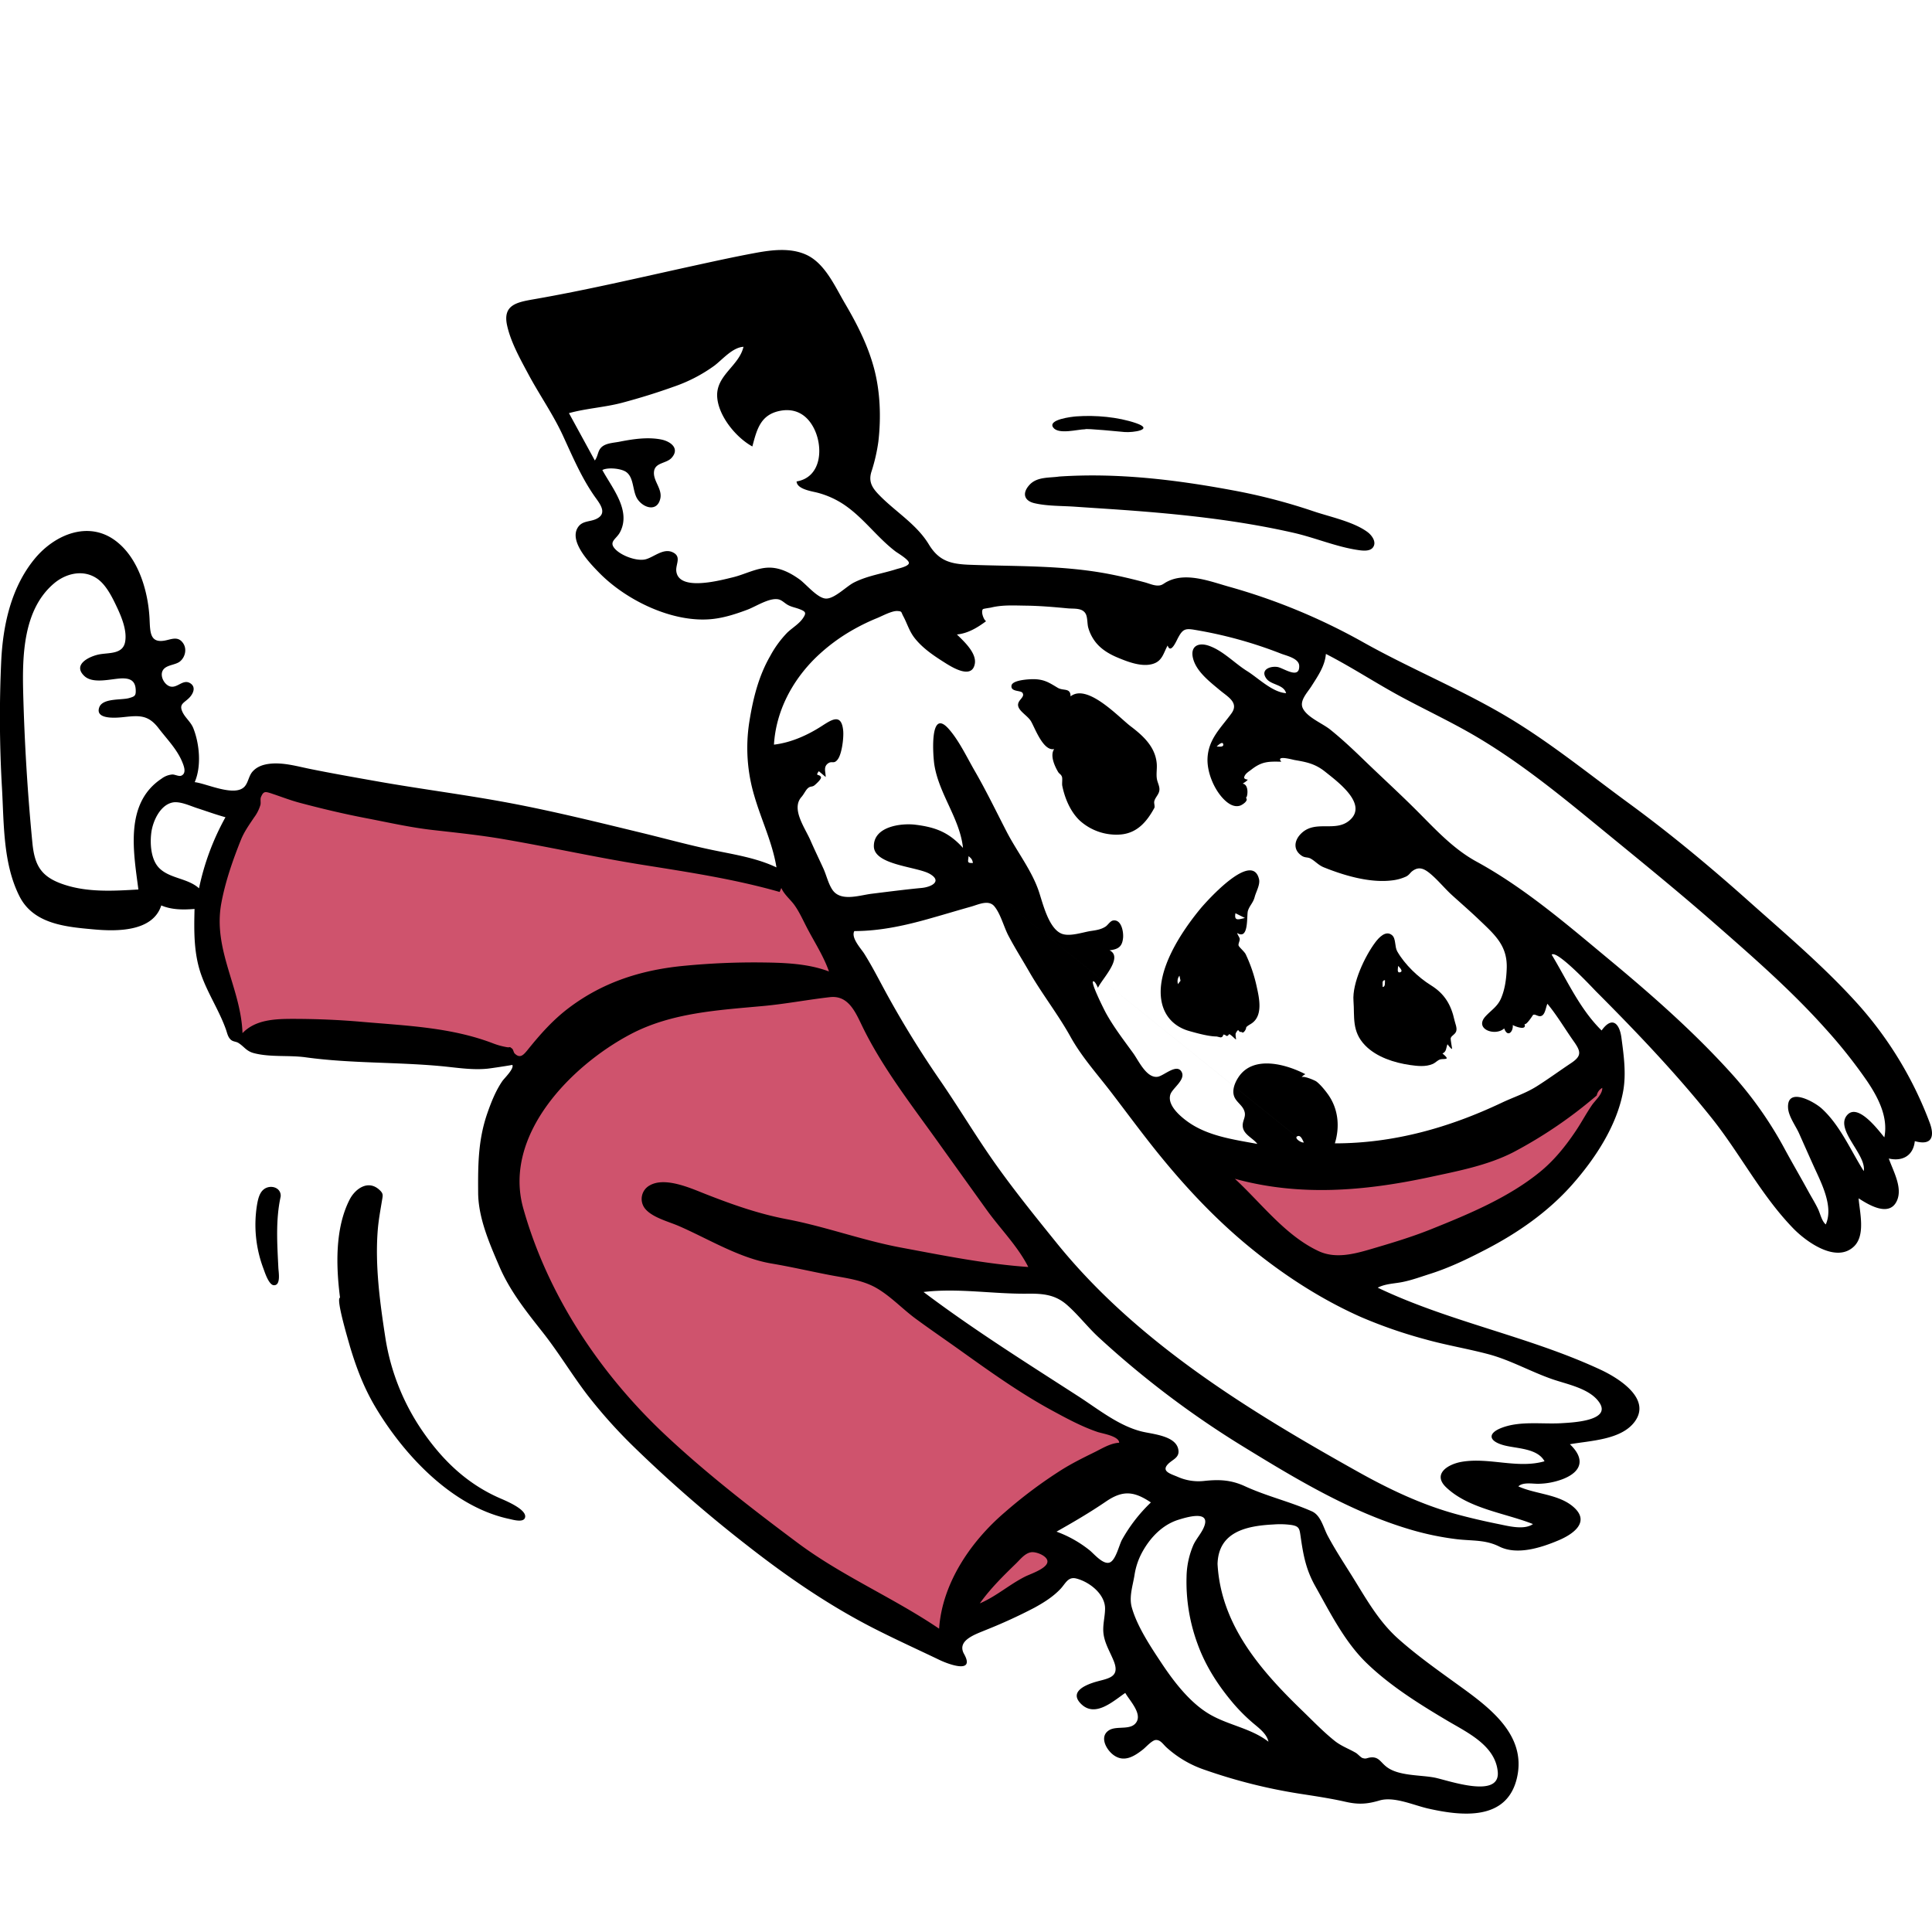 <svg id="Capa_1" data-name="Capa 1" xmlns="http://www.w3.org/2000/svg" viewBox="0 0 1000 1000"><title>Mesa de trabajo 16</title><path d="M748.68,591.78c-40,8.78-82.21,10.66-123.11,10.75q16.2,16.92,33.17,33.07c7.08,6.69,14.24,13.54,22.15,19.25,4.71,3.39,7.6,4.41,13.26,3.37,20.39-3.73,40.49-12.25,59.63-19.94,10.85-4.36,21.62-8.95,32.12-14.08,7.15-3.49,15-7.07,20.85-12.56,15.44-14.45,22.75-39.38,28-59.3C809.79,571.29,779.17,585.08,748.68,591.78Z" fill="#cf536d"/><path d="M454.65,659.91l92,1.19-65.62-98.79c-19.68-29.61-39.52-59.11-58.8-89l-10.3-16c-.79-1.22-1.71-3.49-2.93-4.26-2.39-1.49-7.7-1.37-10.41-1.85L343,441.32,185.19,413.19l-46.62-8.31c-3.79-.67-3.78-1.37-5.89,1.89a260.16,260.16,0,0,0-19.2,35.78c-6.22,14-9,25.85-6.12,41,3,15.7,7.53,31.15,12.38,46.36,1.61,5.06,5,9.39,10.39,10.58,7.15,1.57,15.33,1.18,22.62,1.74l79.39,6.11,29.6,2.27c1.22.1,5-.29,6.05.47,1.52,1.13,1.47,6.78,1.79,8.78.65,4.13,2.67,9.84,2.18,14-.4,3.46-2.72,7.48-3.9,10.73l-6.9,19c-1,2.67-3.47,6.82-3.52,9.7-.08,5.37,4.47,13.18,6.31,18.06A433.87,433.87,0,0,0,282,673.1c8.1,16.11,17.3,31.79,28.45,46,10.13,12.91,22.17,23.2,35.14,33.13,28.06,21.48,57.32,41.44,86.64,61.16q17.94,12.08,36,23.93L480,845c1.25.81,4,3.45,5.53,3.58,1,.09,2.39-1.06,3.36-1.61l12.35-7L536,820.12l19-10.81-20.32-21.52,57.37-38.24L471.7,671Z" fill="#cf536d"/><path d="M803.15,494.15c8.08,13.38,14.54,28.12,25.84,39.23,5.37-7.53,9.25-3.82,10.26,3.75,1.21,9.09,2.56,18.67.88,27.78-3.3,17.94-14.62,35-26.52,48.43-12.45,14-27.9,24.75-44.48,33.36-9.38,4.88-18.8,9.44-28.89,12.65-4.53,1.43-9,3.09-13.7,4.09-4.46,1-9.29.89-13.43,3.06,37,17.67,78,25.12,115.09,42.34,9,4.15,26.95,14.95,17.86,27.1-7,9.39-23,9.72-33.49,11.6,7.71,7.28,6.56,14-3.58,18A37.13,37.13,0,0,1,796.32,768c-3,.08-8-1-10.43,1.35,9.2,4.21,21.73,3.95,29.29,11.36,7.71,7.55-1.5,13.62-8.39,16.53-9.06,3.84-21.52,7.87-30.74,3.26-7.29-3.65-14-2.86-22.08-3.82a146.88,146.88,0,0,1-24.54-5.16c-30.52-9.11-58.62-26-85.57-42.54a483.56,483.56,0,0,1-75.27-56.85c-5.72-5.3-10.5-11.6-16.35-16.73-6.16-5.4-12.61-5.88-20.5-5.79-17.92.2-35.81-3-53.72-.88,25.74,19.4,53,36.49,80,53.92,10.3,6.63,21.13,15.48,33.25,18.37,5.32,1.27,16.72,2.11,18.49,8.66,1.29,4.78-2.8,5.59-5.25,8.18-3.55,3.76,1.44,5,5.11,6.57a26.47,26.47,0,0,0,13.85,2.08c7.69-.8,13.73-.53,20.9,2.76,11.27,5.18,23.37,8,34.66,13,4.68,2.1,5.91,8.35,8.17,12.6,3.55,6.67,7.65,13,11.68,19.41,7.58,12,14.13,24.43,24.9,34,9.44,8.42,19.95,15.88,30.19,23.28,16,11.57,36.37,25.86,31.23,48.54-5.09,22.43-28.33,20-46,16-7.45-1.68-17.64-6.4-25.15-4.18-6.48,1.91-10.95,2.2-17.68.67-7.8-1.77-15.65-2.92-23.55-4.15a278.88,278.88,0,0,1-49.09-12.32,56,56,0,0,1-19.92-11.63c-1.77-1.61-3.06-3.9-5.43-3.88-2,0-5.11,3.58-6.66,4.82-4.91,3.9-10.33,7.16-15.93,2.52-3.58-3-6.76-9.42-1.59-12.48,4-2.34,11.2.34,14-4.08,3-4.64-3.67-11.37-5.76-15.14-6.28,4.27-15.53,12.89-22.82,5.75-5.84-5.72.66-9.19,6-11,6.66-2.26,14.36-2,11-10.87-1.93-5-5-9.58-5.51-15.1-.37-4.2.84-8.23.87-12.39.05-7.44-7.95-13.84-14.91-15.61-4.26-1.07-5.52,2.56-8.13,5.35-3.84,4.09-8.75,7.16-13.64,9.83a266.52,266.52,0,0,1-24.85,11.39c-5.57,2.35-15.42,5.42-11.44,12.52,5.82,10.39-7.82,5.41-12.74,3.06-11.44-5.49-23-10.73-34.3-16.51-23.17-11.87-44.49-26.53-65-42.57a700.73,700.73,0,0,1-58-50.34,261.58,261.58,0,0,1-24.83-27.58c-8.09-10.56-14.9-22-23.14-32.46-8.55-10.84-17-21.37-22.51-34.16-5.11-11.86-10.9-25.09-11-38.12-.1-14.39-.05-27.31,4.71-41.11,2-5.76,4.37-11.76,7.83-16.79,1-1.45,6.22-6.4,5.15-8.37.06.11-11.86,1.93-13.11,2-7.91.75-15.88-.6-23.76-1.34-23.31-2.17-46.84-1.36-70.07-4.56-8.75-1.21-18.26.06-26.8-2.16-4-1.05-5-3.36-8-5.26-1.35-.86-2.8-.58-4.06-1.78-1.48-1.4-1.8-3.43-2.45-5.26-3.49-9.79-9.36-18.53-12.81-28.34-3.88-11-3.71-22.46-3.43-34-5.76.46-11.82.5-17.22-1.83-4.37,13.71-23.17,13.47-34.72,12.43-14.44-1.3-31.36-2.66-38.67-17.15-8.6-17-8-37.69-9.07-56.27A630.47,630.47,0,0,1,.64,342c.91-18.57,5.14-37.85,17.15-52.58,10.59-13,28.92-20.62,43.33-8.48C72,290,76.69,306.44,77.4,320.12c.36,7,0,13.22,8.61,11.29,3.29-.75,6.29-2,8.72,1.43,2.14,3,1.15,7.28-1.56,9.51-2.46,2-7.24,1.68-8.92,4.68s1,7.75,4.13,8.35c3.6.69,6.37-3.93,10-1.79,3.32,2,1.59,5.65-.64,7.8-2.63,2.55-5.17,3.09-3.29,7.12,1.45,3.1,4.34,5.16,5.63,8.45,3.2,8.09,4.26,19.73.7,27.88,6.18.69,21.11,8,26,2.08,1.76-2.14,2-5.29,3.88-7.48,2.24-2.57,5.37-3.67,8.69-4.08,7.09-.89,14.35,1.27,21.23,2.66,11.42,2.31,22.91,4.33,34.38,6.36,23.08,4.1,46.37,7,69.39,11.36s45.71,10,68.43,15.5c11.91,2.9,23.77,6.17,35.78,8.68,11.21,2.35,22.9,4.08,33.34,9.05-2.06-12.77-7.82-24.5-11.41-36.84a86.68,86.68,0,0,1-2.65-38.44c1.91-12,4.74-23.62,10.85-34.2a54.25,54.25,0,0,1,8.75-12c2.53-2.45,6.1-4.5,8.1-7.42s1.55-3.56-2-4.89c-2-.74-3.77-1-5.64-2s-3.21-2.69-5.23-3c-4.67-.76-11.5,3.77-15.78,5.38-5.84,2.19-11.88,4.17-18.11,4.84-20.46,2.2-44.73-9.67-58.75-24.05-4.69-4.8-15.43-15.83-11.06-23.15,2.3-3.86,6.42-2.94,9.88-4.7,5.42-2.75,2-7.3-.61-10.92-7.07-9.86-11.81-21.14-16.87-32.1-5.15-11.16-12.21-21.14-18-32-4.16-7.75-9-16.42-10.89-25-2.33-10.53,4.8-12,13.52-13.53,27.57-4.78,54.72-11.2,82-17.17,10.89-2.38,21.84-4.8,32.8-6.83,8.55-1.58,18.14-2.83,26.34.83,9.86,4.39,15.06,16.55,20.24,25.33,6.21,10.55,11.83,21.6,15,33.47,3.25,12.17,3.7,25.51,2.26,38A90.32,90.32,0,0,1,451,244.31c-1.68,5.61.94,8.83,4.92,12.79,8.28,8.23,18.7,14.54,24.84,24.68,5.2,8.58,11.25,10.17,21.06,10.54,24.36.92,48.24.16,72.38,4.82,6.12,1.19,12.21,2.63,18.24,4.25,2,.53,4.05,1.46,6.1,1.65,2.94.26,3.44-.91,5.64-2,9.67-5,22-.19,31.61,2.54a315.93,315.93,0,0,1,69.55,28.71c23.88,13.43,49.34,23.86,73,37.69,22.86,13.36,43.4,30.17,64.72,45.77,21.68,15.86,42.25,33,62.3,50.89,19.38,17.27,39.42,34.23,56.76,53.61A194.45,194.45,0,0,1,998.77,581c2.79,7.42,1.07,12.09-7.67,9.65-.77,7.5-6.37,10.64-13.46,9,2.18,6.3,7.16,14.83,4.31,21.6-3.79,9-14.63,2.46-19.94-1,.57,7.24,3.65,19-2.33,24.84-9.27,9-24.91-2.49-31.47-9.25-16.73-17.25-27.43-38.59-42.28-57.19-18.41-23.06-39.15-44.8-60-65.68C824.33,511.32,805.81,491.45,803.15,494.15ZM826.47,567a233.24,233.24,0,0,1-43.09,29.35c-13.45,6.92-29,9.83-43.71,13-33.57,7.16-67,10-100.49.79,13.68,12.62,26.09,29.4,43.34,37.44,8.58,4,18.06,1.59,26.7-.94,10.61-3.11,21.27-6.28,31.53-10.4,19.39-7.78,40.13-16.39,56.43-29.73,7.23-5.91,13.12-13.22,18.31-20.94,3-4.43,5.48-9.16,8.49-13.55,1.73-2.53,5.52-5.65,5.35-8.95A5.8,5.8,0,0,0,826.47,567ZM579.29,746.76c-.08-3.47-8.79-4.76-11.19-5.57-8.3-2.82-16.26-7.15-23.94-11.33-16.73-9.11-32.18-20.23-47.66-31.28-7.56-5.4-15.25-10.64-22.74-16.16-6.73-5-12.71-11.42-19.95-15.65-7.45-4.35-16.26-5.25-24.57-6.86-10-1.92-19.81-4.21-29.84-5.9-16.76-2.82-32.57-12.69-48-19.41-5.2-2.26-13.12-4.23-17.08-8.51a8,8,0,0,1,1.95-12.52c7.92-4.57,21.11,1.39,28.6,4.34,13.85,5.45,27.6,10.34,42.3,13.13,20.13,3.83,39.27,11,59.43,14.75,21.74,4.05,43.53,8.47,65.63,10-5.42-10.74-14.39-19.65-21.39-29.36q-12-16.71-24-33.47c-14-19.71-29.65-39.53-40.31-61.33-3.65-7.47-7.24-16.61-16.95-15.51-11.47,1.3-22.84,3.5-34.39,4.57-23.35,2.16-47.59,3.43-68.76,14.59-30.79,16.23-66.25,52.26-55.57,90.2,12.61,44.83,39.58,85.36,73.35,117.08,21.56,20.25,45.17,38.5,68.85,56.17C436,815.8,462.47,827,486.08,843c1.6-23.56,16.4-45.16,33.91-60.15a239.6,239.6,0,0,1,29.82-22.27c5.18-3.2,10.55-5.9,16-8.57C570,750,574.55,747,579.29,746.76ZM778.58,532.31c-4.64,4.25-15.66.36-9.72-6.2,2.94-3.23,6.13-5,8-9.18,2.07-4.73,2.79-10.08,3-15.19.61-12.05-5.91-17.68-14.09-25.49-4.56-4.37-9.33-8.51-14-12.73-4.12-3.71-7.69-8.3-12-11.74-3.11-2.46-5.59-3.17-8.61-1-1.24.88-1.65,2-3.25,2.86a23.52,23.52,0,0,1-7.37,2.05c-11.49,1.43-24.78-2.51-35.31-6.75-2.88-1.17-4.27-3.06-6.76-4.49-1.58-.91-2.92-.36-4.6-1.45-4.37-2.84-4.15-7.39-1-10.94,7.45-8.31,18.16-.84,25.78-7.55,9.49-8.36-6.34-19.93-12.73-25.05-5.12-4.1-9.51-5-15.77-6.06-1.3-.22-10-2.73-6.95.87-6.75-.17-10.07-.15-15.5,4.07-1.43,1.1-3.33,2.15-3.72,4-.2,1,1.84,1.2,1.85,1.19-.28.67-2.34,1.88-2.64,2.09,3.75.45,2.41,8.35,1.47,7.15,2.12,1.42-1.59,3.84-2.81,4.23-3.3,1.05-6.43-1.24-8.63-3.53-4.94-5.13-8.52-13.86-8.21-21,.45-10,7-15.77,12.41-23.25,4-5.59-2-8.57-6.15-12.08-5.12-4.3-12.09-9.58-13.77-16.42-1.53-6.23,2.72-8.36,8.16-6.49,7.37,2.54,13.32,9.05,19.85,13.13,5.79,3.61,13.1,11,20.18,11.42-1.3-4.62-7.73-4.13-10.22-7.56-3.28-4.53,1.82-6.55,5.68-6,3,.4,11.55,6.75,11.32-.57-.11-3.92-6.65-5.23-9.5-6.36A222.24,222.24,0,0,0,618.35,326c-5-.87-6.24-.26-8.64,4.23-.82,1.52-3.75,8.53-5.35,3.88-2.1,3.81-2.72,7.87-7.29,9.4-5.81,2-13.28-.93-18.64-3.17-4.6-1.92-9-4.61-11.91-8.71a21.63,21.63,0,0,1-3.23-6.72c-.59-2.05-.31-5.41-1.38-7.27-1.78-3.12-6-2.45-9.28-2.76-7.31-.69-14.52-1.32-21.86-1.4-6.1-.08-11.92-.45-17.85,1-.58.14-3.93.55-4.18.84-1.1,1.29.36,5.46,1.65,6.21-4.45,3.32-9.45,6.35-15.1,6.87,3.56,3.49,10.32,9.6,9.26,15.23-1.44,7.74-10.75,2.31-14.52,0-6-3.77-12.23-7.76-16.66-13.43-2.81-3.61-3.77-7.42-5.87-11.3-1.15-2.11-.48-2.49-3-2.64-2.9-.16-7.84,2.58-10.53,3.67a106.37,106.37,0,0,0-12.07,5.83,94.87,94.87,0,0,0-19.8,14.76c-12.19,12-20.46,27.69-21.5,44.9,8.65-1,17.12-4.76,24.42-9.42,5.19-3.31,10.49-7.21,11.41,2.15.36,3.64-.66,12.13-2.85,14.95-2,2.63-2.93.5-5.05,2.08-2.45,1.82-1.15,4.46-1.15,7l-3.55-3c-2.13,2.79.28,1.3,1.09,3,.47,1-2.75,3.82-3.39,4.33-1.33,1-2.07.18-3.59,1.67-1,1-2,3.12-3.09,4.32-5.48,6.2,1.78,15.91,4.65,22.49,2.12,4.87,4.44,9.64,6.65,14.47,1.62,3.53,2.49,7.73,4.64,11,4.26,6.46,14,2.93,20.41,2.14,8.66-1.07,17.15-2.17,25.82-3,5.07-.47,10.81-3.43,4.29-7.25s-28.82-4.51-29-14.27c-.15-10.38,14.26-12.1,21.49-11.21,10.57,1.3,17.41,4,24.64,12-1.62-15.22-12.42-27.8-14.83-43.07-.65-4.15-2.66-29.71,7.3-18.67,5.34,5.92,9.57,14.87,13.51,21.71,6,10.35,11.18,21.12,16.66,31.73,5.23,10.13,12.89,19.86,16.56,30.64,2.06,6.06,4.94,18.81,11.48,21.9,4.19,2,11.27-.61,15.6-1.25,2.67-.39,5.28-.77,7.58-2.31,1.18-.8,2.36-2.88,3.86-3.11,4.32-.67,5.44,5.94,5.14,9-.45,4.68-2.61,5.9-7,6.44,7.37,3.62-4,14.91-6,19.41-.11-.23-1.4-3.39-2.36-3.39-1.91,0,5.85,15.29,6.44,16.35,4.07,7.38,9.18,14,14.12,20.81,2.84,3.9,6.93,13.15,12.72,12.27,3.2-.48,9.85-7.07,12.37-2.55,2.27,4.07-4.75,8.45-5.8,11.69-1.77,5.44,4.89,11.15,8.81,14,10.4,7.56,23.89,9.34,36.2,11.62-2.35-3.17-7.48-4.9-7.58-9.44-.07-3.08,2.11-4.77.64-8.13-1.21-2.77-4.26-4.37-5.17-7.34-1-3.27.58-7,2.38-9.69,7.62-11.45,24.63-6.68,34.61-1.48a4.75,4.75,0,0,0-2.17,1.89c.34-1.65,7,1.28,7.77,1.83,2.18,1.57,5.13,5.24,6.64,7.52,4.86,7.32,5.56,16.25,3,24.55,30.43,0,59.09-8.11,86.32-21,6.22-2.95,12.33-4.84,18.22-8.55,6.05-3.82,11.81-8.05,17.75-12,5.58-3.73,5.08-6,1.34-11.28-4.56-6.45-8.57-13.33-13.62-19.42-.78,1.69-1.08,5.06-2.74,6.1-1.83,1.14-3.52-1.13-4.75-.27.11-.08-3.8,6-4.43,4.48,1.63,3.91-4.89,1.41-6,.69C783.34,534.05,780.29,537.21,778.58,532.31ZM442.2,481.92c-1.88,3.46,3.5,9.1,5.16,11.74,4.34,6.92,8.05,14.35,12,21.52a514.41,514.41,0,0,0,27.27,44.09c9.93,14.43,18.89,29.55,29.06,43.81,9.83,13.8,20.66,27.2,31.31,40.38C588.51,694.79,646.38,730.2,703.26,762c15.94,8.91,32.55,16.77,50.2,21.64,7.29,2,14.73,3.71,22.14,5.21,5,1,13.28,3.25,17.86,0-14.4-5.71-33.28-7.91-44.92-19-7.2-6.84.7-11.94,8-13.21,14.22-2.46,28.95,3.73,42.9-.29-3.73-6.84-14.45-6.51-21-8.27-8.24-2.22-8.55-6.39-.7-9.22,9.66-3.49,20.8-1.59,30.86-2.24,4.92-.31,25.51-1.13,19.29-10.57-4.89-7.43-16.81-9.51-24.61-12.25-11-3.84-21.58-9.84-32.72-12.82-10.9-2.91-22-4.7-32.91-7.77a245.49,245.49,0,0,1-33.39-11.59c-20.85-9.29-40.17-21.89-57.78-36.36-18.14-14.91-34-32-48.67-50.33-7.7-9.64-15-19.56-22.51-29.36-7.23-9.46-15.41-18.48-21.2-28.93-6.41-11.56-14.71-22.1-21.34-33.62-3.59-6.24-7.46-12.36-10.81-18.73-2.38-4.54-4-11.18-7.22-15.12-3-3.7-8.32-.95-12.21.13-6.63,1.85-13.21,3.86-19.83,5.72C469.53,478.82,456,481.92,442.2,481.92Zm-38.66-20.24c-23.37-6.69-47.46-10.29-71.41-14.12s-47.83-9.17-71.84-13.27c-12.05-2.06-24.15-3.3-36.29-4.68-11.69-1.32-23-3.92-34.48-6.12-11.68-2.24-23-4.94-34.51-8-4.81-1.29-9.37-3.07-14-4.62-3.74-1.24-4.58-1.5-5.93,1.68-.46,1.09,0,2.79-.27,4a20.41,20.41,0,0,1-3.3,6.57c-2.53,3.8-5.07,7.29-6.8,11.57-4.23,10.53-8.16,21.87-10.19,33-4.35,24,10.18,43.72,11,67.06,6.67-7,16.81-7.36,25.85-7.38,12,0,24,.48,35.93,1.53,22.92,2,46.35,2.83,68.08,11.21a37.36,37.36,0,0,0,6.58,1.83c2.64.55,1.24-.68,3.17.88.52.42.73,1.94,1.27,2.47,2.81,2.74,4.49.88,6.87-2.07,6.54-8.1,13.06-15.47,21.48-21.77,17.92-13.43,38-19.62,60.1-21.62a377.56,377.56,0,0,1,37.75-1.68c12.14.12,25,.34,36.47,4.68-2.86-8.19-7.75-15.52-11.69-23.21-1.92-3.73-3.69-7.65-6.12-11.08-2.14-3-5.37-5.49-6.85-8.93Zm571.79,127c2.14-10.57-3.35-20.9-9.1-29.36a261,261,0,0,0-21.38-26.89c-17.72-19.84-38-37.5-58-55s-40.45-34-60.89-50.77c-19.84-16.27-40-32.54-62.16-45.57-12.44-7.31-25.49-13.42-38.18-20.23-13.3-7.15-25.9-15.51-39.34-22.39-.49,6.25-4.17,11.49-7.42,16.62-2.2,3.49-6.5,7.69-4.46,11.65,2.42,4.69,10.13,7.69,14.13,10.9,5.91,4.75,11.46,9.95,16.91,15.22,9.77,9.47,19.9,18.65,29.47,28.33,9.09,9.18,17.91,18.55,29.38,24.81,25.17,13.76,47.34,33,69.34,51.25,22.43,18.64,44.58,38.22,64,60a198.22,198.22,0,0,1,26.5,38.16c3.82,7,7.91,14,11.73,21,1.7,3.12,3.61,6.15,5.15,9.36,1.14,2.37,1.89,6.23,4,8,4.18-9.28-2.34-21.56-6.13-29.92-2.58-5.71-5.12-11.45-7.67-17.18-1.79-4-5.52-8.87-5.72-13.36-.5-10.9,13.55-3.06,17.4.44,9.53,8.65,15,21.66,21.78,32.4,1.58-8.55-15.43-21.75-8.39-29.2C961.9,571.1,972.2,584.94,975.33,588.69ZM311.78,243.29c5.08,9.38,15,20.93,9.16,32.14-1.78,3.44-5.67,4.75-3.06,8.14,3,3.9,11.67,7.11,16.29,5.92,4.32-1.12,9.27-6,14.13-3.58,4.59,2.27,1.34,6.14,1.75,9.71,1.22,10.76,23.28,4.62,29.28,3.19s12.28-4.89,18.48-5c5.85-.13,11.29,2.69,15.92,6,3.48,2.48,9.25,9.72,13.66,10s10.68-6.3,14.58-8.28c7-3.56,14.65-4.59,22.06-6.95,1.18-.38,6.32-1.44,6.42-3.16s-6-5.26-7-6.05c-9.43-7.2-16.34-17.13-26.16-23.88a45.3,45.3,0,0,0-14.21-6.48c-2.84-.75-10.56-1.76-10.77-5.81,13.62-2.28,14-19.26,8.21-28.89-3.65-6.13-9.31-9-16.47-7.72-10.36,1.91-12.26,9.5-14.63,18.5-8.47-4.61-17.71-15.89-18.21-25.84-.56-11.06,11.31-15.81,13.62-25.75-5.69.34-10.77,6.49-15,9.72a79.51,79.51,0,0,1-21.29,11c-8.69,3.12-17.63,5.88-26.55,8.25s-18.48,2.88-27.5,5.37l13.39,24.51c2-2.69,1.29-5.73,4.51-7.67,2.24-1.35,5.48-1.53,8-2,7-1.38,14.76-2.61,21.91-1.18,4.61.93,9.73,4.48,5.37,9.43-2.76,3.13-8.69,2.32-9.17,7.29-.46,4.76,4.4,8.85,3.27,13.85-1.58,7-8.61,4.93-11.73.38-2.79-4.05-1.73-11.26-6-14.19C321.4,242.43,314.54,241.8,311.78,243.29ZM71.63,460.4c-2.47-19.25-7.32-44.56,12-57.37a10.6,10.6,0,0,1,5.53-2.15c1.42-.07,3.46,1.21,4.81.55,2.72-1.33,1.16-5.1.27-7.24-2.72-6.49-7.89-11.69-12.1-17.19-5.28-6.92-9.81-6.73-17.69-5.88-3.14.34-15.5,1.75-13.07-5,1.77-4.88,11.48-3.66,15.41-4.79,3-.85,3.59-1.23,3.46-4.28-.2-4.76-2.93-6-7.17-5.92-5.45.16-14.88,3.06-19.42-1.23-6.48-6.12,3.13-10.4,8-11.24,5.1-.87,11.93-.07,13.1-6.39,1.13-6-2-13.31-4.53-18.61C57.81,308.57,54.53,302,49.52,299c-7.08-4.35-15.8-2-21.71,3.1C12,315.62,11.53,339.33,12,358.43c.67,25.94,2.25,51.95,4.76,77.78,1.13,11.67,4.46,17.61,16,21.52C45.25,462,58.69,461.15,71.63,460.4ZM630.2,809.52c1.73,31.48,22.21,55,43.84,75.9,5.45,5.27,10.8,10.85,16.72,15.6,3.49,2.79,7.29,4.07,11.07,6.28.92.55,2.52,2.36,3.38,2.64,2,.66,2.21-.08,4.2-.29,4.34-.46,5.14,2.56,8.44,5,6.25,4.68,17.48,4,24.82,5.46,6.78,1.36,33.78,11.14,32.57-2.95-1.19-13.76-15.87-20.45-26.21-26.6-14.42-8.56-29.28-17.84-41.42-29.51C696.07,850,688.53,834.79,680.78,821c-4.83-8.62-6.17-15.93-7.56-25.55-.59-4.08-.65-5.41-4.64-6.1a42.73,42.73,0,0,0-9.39-.29C645,789.76,630.66,792.92,630.2,809.52Zm26.36,92c-.81-3.83-4.4-6.66-7.21-9a91.48,91.48,0,0,1-11.19-11.08c-7.72-9.16-14.13-19.08-18.24-30.38a92.82,92.82,0,0,1-5.76-35,43.49,43.49,0,0,1,3.6-16.53c1.6-3.38,4.44-6.26,5.67-9.83,2.81-8.16-9.62-4.28-13.72-3-8.21,2.66-14.42,9.25-18.5,16.7a35.87,35.87,0,0,0-4,11.92c-.88,5.43-2.91,11.23-1.39,16.68,2.75,9.91,10,20.72,15.64,29.21,6.38,9.56,14.66,20.29,24.72,26.14C635.88,893,647.57,894.55,656.56,901.51ZM116.7,423c-5-1.37-9.82-3.14-14.73-4.73-3.59-1.16-8.94-3.74-12.8-2.87-6.42,1.44-10.12,9.8-10.86,15.64-.72,5.66-.23,13.73,3.92,18.08,5.44,5.7,14.92,5.32,20.78,10.67A130.62,130.62,0,0,1,116.7,423Zm479,354.66c-8.66-5.79-14.46-6.47-23.2-.51-8.29,5.66-16.91,10.71-25.65,15.63a60.45,60.45,0,0,1,17.28,9.76c2.3,1.93,7,7.58,10.35,6.16,3.09-1.32,4.77-9,6.26-11.73A81.77,81.77,0,0,1,595.72,777.64Zm-88.56,52.25c8.46-3.58,15.36-9.81,23.52-13.9,2.94-1.48,13.31-4.77,11.22-8.88-1.17-2.31-5.86-4.06-8.21-3.68-3.19.51-5.6,3.7-7.77,5.81C519.2,815.77,512.63,822.23,507.16,829.89Zm-.25-373.79,168,135.24c-.56-.91-1.49-3.91-3.18-3.31C669.36,588.87,673.51,591.67,674.88,591.34ZM501.32,443.13c-.12,2.65-1.15,3.75,2.27,3.53C503.22,444.73,502.76,444.36,501.32,443.13Zm128.42-56.75c.78,0,3.67.55,3.42-1.08C632.85,383.3,630.23,386,629.74,386.38Z"/><path d="M176,671.67c-2.07-16.15-2.68-35.79,4.95-50.74,2.85-5.59,9.53-10.44,15.37-5.12,2.22,2,1.85,2.87,1.42,5.45-.87,5.29-1.84,10.47-2.25,15.84-1.39,18.34,1.2,37.36,4,55.48a117.13,117.13,0,0,0,20.29,49.72c10.24,14.49,22.6,26,38.88,33.13,2.8,1.23,13.87,5.7,13.15,9.83-.54,3.11-6.28,1.35-8.35.91-29.27-6.27-54.08-32.74-68.87-57.39-6.13-10.2-10.07-20.57-13.45-31.84C180.73,695.29,173.64,672,176,671.67Z"/><path d="M548.28,246.65c30-2,60,1.6,89.43,7.07a298.54,298.54,0,0,1,42,10.87c8.47,2.89,20.79,5.38,28.12,10.8,2.14,1.59,4.83,5.07,2.88,7.86-1.68,2.4-5.8,1.75-8.23,1.38-11.06-1.7-21.89-6.33-32.83-8.83-29.08-6.63-58.91-9.74-88.61-11.87-8.2-.58-16.39-1.09-24.59-1.66-6.82-.48-14.32-.26-21-1.81-5.27-1.22-6.58-5.09-2.63-9.45S543.13,247.43,548.28,246.65Z"/><path d="M145.28,619.29c-2.67,12.18-1.79,24.6-1.2,36.94.11,2.24,1.39,9.17-2.33,9-2.62-.09-4.72-6.79-5.36-8.51a64.24,64.24,0,0,1-3.34-33.2c.62-3.48,1.55-7.7,5.38-8.91C141.76,613.58,145.57,615.46,145.28,619.29Z"/><path d="M561.67,222.19c-3.79,0-13.83,2.91-16.55-.93-2.93-4.12,9.6-5.57,12.13-5.75,9.74-.7,21.41.29,30.77,3.51,9.72,3.35-1.64,4.95-5.89,4.6C580.69,223.5,561.67,221.61,561.67,222.19Z"/><path d="M554.12,360.44c8.72-6.86,25,10.84,31.09,15.48,6.45,4.89,12.81,10.64,13.52,19.37.21,2.58-.33,5.23.06,7.81.3,1.94,1.52,3.87,1.31,5.88-.24,2.33-2.21,3.7-2.67,5.89-.18.87.44,2.61.06,3.31-3.91,7.17-8.92,13.05-17.5,13.76a28.21,28.21,0,0,1-21.17-7.27c-4.83-4.62-7.71-11.55-9-18-.21-1.12.2-3.69-.17-4.64-.54-1.38-1.34-1.4-2-2.52-1.77-3-4.3-8.55-2-11.81-5.65,1.28-9.94-10.83-12-14.36-1.58-2.64-5.39-4.71-6.45-7.28-1.45-3.52,3.76-5,2-7.49-1-1.32-6.16-.42-5.65-3.72.47-3,9.72-3.36,11.76-3.31,5.34.14,7.84,1.87,12.12,4.43C550.41,357.77,554.11,355.8,554.12,360.44Z"/><path d="M640.35,482.92c.19.93,1.22,2.2,1.32,3,.14,1-.86,2.61-.57,3.49s3,3.14,3.66,4.48a76.81,76.81,0,0,1,5.75,17c1.35,6,3,14.21-2,18.32-1.19,1-2.22,1.26-3.44,2.44a4.08,4.08,0,0,1-1.5,2.72,1,1,0,0,1-1.13-.35c-1.51.82-1-2.61-2.77.72-.43.8.34,3.56,0,3.28-.69-.52-2.78-2.7-3.46-2.74-1.52,2.07-1.49,0-3.09.26a1.38,1.38,0,0,1-1.39,1.41l-2-.47c-4.08,0-10.11-1.68-14-2.77-7.48-2.06-12.81-7.2-14.44-15-3.37-16.23,10.28-36.53,20-48.33,3.34-4,26.76-30.21,30.37-15.38.7,2.86-1.53,6.56-2.24,9.28-.81,3.08-2.57,4.32-3.49,7.13C645.15,473.86,646.58,486.78,640.35,482.92Zm-.88-10.23c-.79,4.23,1.6,3.22,4.9,2.45Zm-29.7,36.71c1.59-2.7,1.43-.46.73-4.39A4.5,4.5,0,0,0,609.77,509.4Z"/><path d="M749.2,540.5c-.73,1.82-.44,3.9-2.6,4.78-.51-.42,2.78,2.11,2.16,2.58s-2.48.18-3.38.5c-1.42.5-2.44,1.77-3.81,2.35-3.66,1.58-7.88,1.09-11.75.54-8.13-1.17-17.29-4.08-23.18-10.11-7.12-7.3-5.43-14.87-6.08-23.07-.72-9.19,5.91-23.12,11.24-30.25,1.81-2.43,5.46-6.51,8.72-3.77,2.11,1.77,1.26,5.89,2.7,8.41,3.88,6.77,10.86,13.44,17.44,17.53,7.08,4.4,10.44,10.11,12.17,18.08.36,1.64,1.44,3.93.92,5.64s-2.29,2.12-2.84,3.54c-.25.65.81,5.67.68,5.69C751,543,749.19,540.48,749.2,540.5Zm-32.33-33.18c-1.79.05-1.14,2-1.21,3.56C717.19,510.73,716.77,508.69,716.87,507.32Zm6.83-7.38c-.08.93-.82,3.78.93,3.32C726.63,502.74,724.31,500.7,723.7,499.94Z"/></svg>